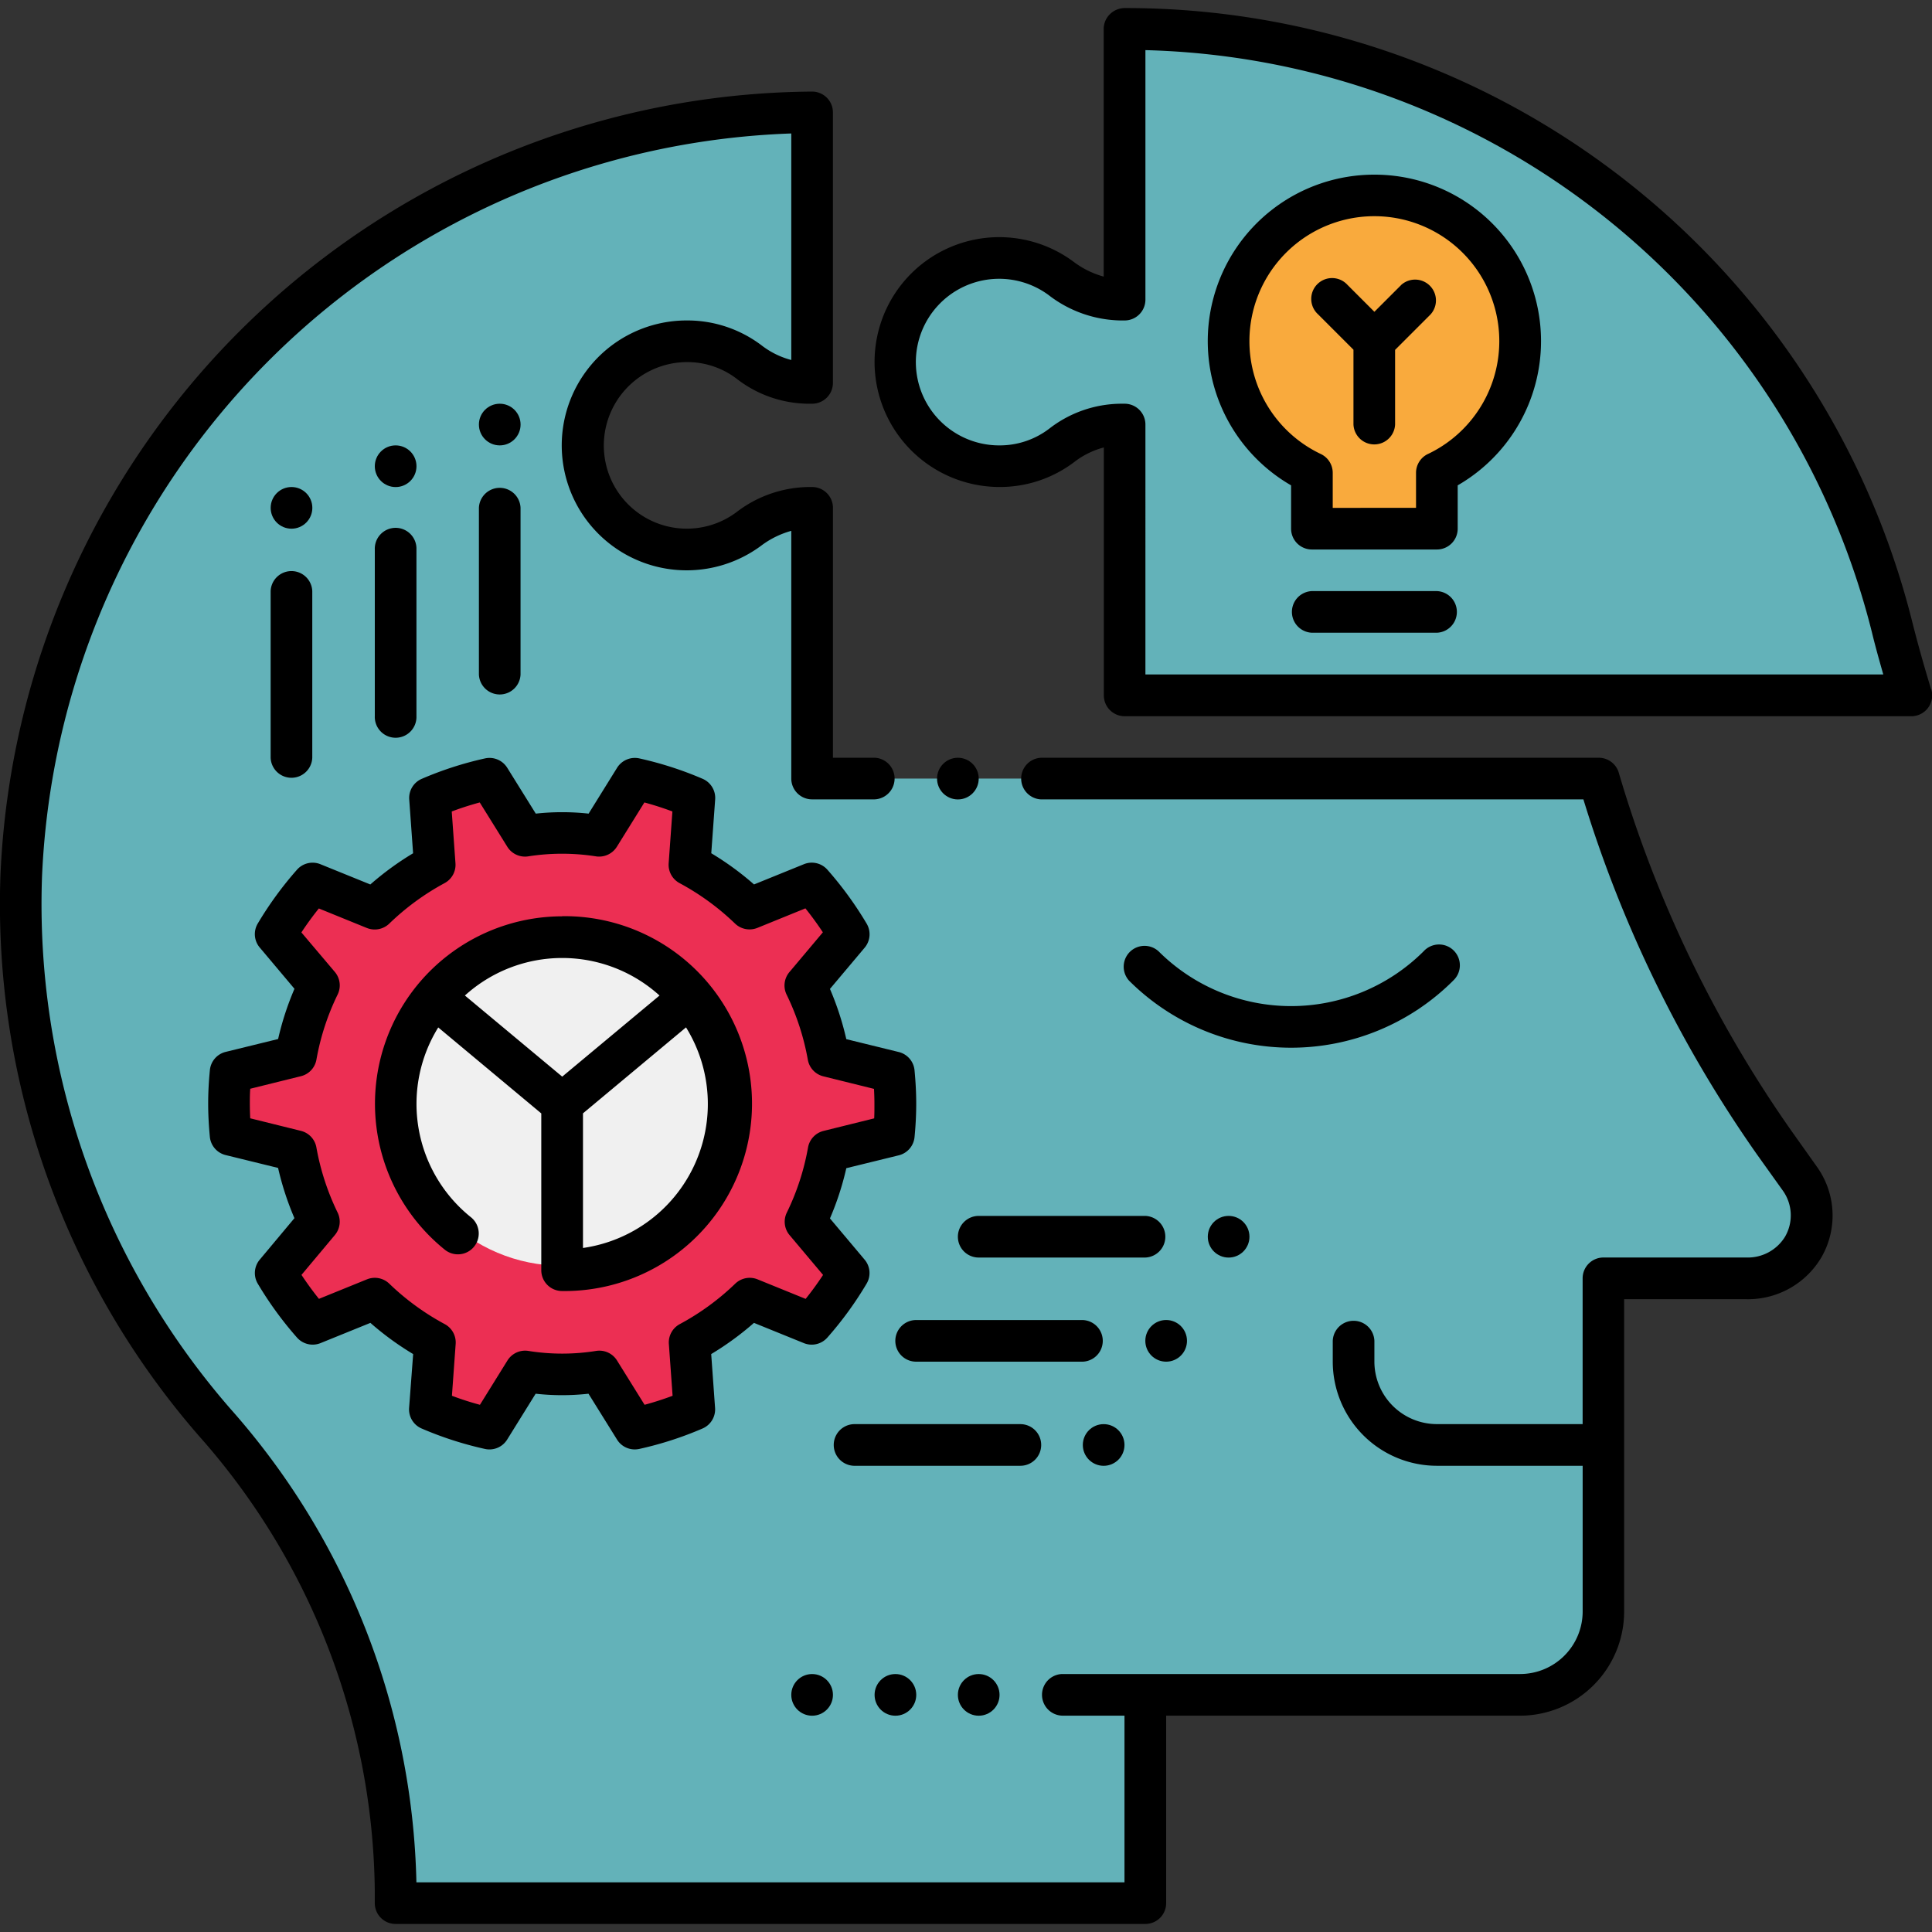 <svg xmlns="http://www.w3.org/2000/svg" xmlns:xlink="http://www.w3.org/1999/xlink" width="60" height="60" viewBox="0 0 60 60">
  <rect x="0" y="0" width="60" height="60" fill="#333333" stroke="none"/>
  <defs>
    <clipPath id="clip-path">
      <rect id="Rectangle_7425" data-name="Rectangle 7425" width="60" height="60" transform="translate(748 890)" fill="#fff" stroke="#707070" stroke-width="1"/>
    </clipPath>
  </defs>
  <g id="Mask_Group_394" data-name="Mask Group 394" transform="translate(-748 -890)" clip-path="url(#clip-path)">
    <g id="machine-learning" transform="translate(746.705 888.957)">
      <path id="Path_8029" data-name="Path 8029" d="M60.647,22.636c-.213-.7-.414-1.409-.593-2.123A24.585,24.585,0,0,0,36.222,1.94l-.005.005v8.4h-.125a3.117,3.117,0,0,1-1.849-.661A3.224,3.224,0,0,0,29.175,11.6a3.237,3.237,0,0,0,3.161,3.926,3.182,3.182,0,0,0,1.926-.647,3.04,3.04,0,0,1,1.827-.647h.127v8.407Z" fill="#63b2b9"/>
      <path id="Path_8030" data-name="Path 8030" d="M26.516,25.222V16.815h-.125a3.117,3.117,0,0,0-1.849.661,3.224,3.224,0,0,1-5.068-1.908,3.237,3.237,0,0,1,3.161-3.926,3.182,3.182,0,0,1,1.926.647,3.04,3.04,0,0,0,1.827.647h.127v-8.4A24.568,24.568,0,0,0,7.969,45.221a22.181,22.181,0,0,1,5.612,14.526v.4H36.864V53.678H48.5a2.587,2.587,0,0,0,2.587-2.587V40.744h4.443a2.009,2.009,0,0,0,1.763-.975,1.969,1.969,0,0,0-.1-2.123L56.4,36.534a38.6,38.6,0,0,1-5.454-11.311Z" fill="#63b2b9"/>
      <path id="Path_8031" data-name="Path 8031" d="M48.5,11.641a4.527,4.527,0,1,0-6.467,4.085v1.735h3.88V15.727A4.522,4.522,0,0,0,48.5,11.641Z" fill="#f9aa3d"/>
      <path id="Path_8032" data-name="Path 8032" d="M29.051,34.205a9.544,9.544,0,0,1,.052.97,9.774,9.774,0,0,1-.052.977l-2.024.5a8.108,8.108,0,0,1-.718,2.186l1.345,1.6A10.271,10.271,0,0,1,26.5,42.018l-1.927-.783a8.392,8.392,0,0,1-1.863,1.358l.149,2.082a10.465,10.465,0,0,1-1.85.595L19.906,43.5a7.923,7.923,0,0,1-2.3,0L16.5,45.271a10.465,10.465,0,0,1-1.85-.595l.149-2.082a8.392,8.392,0,0,1-1.863-1.358l-1.927.783A10.594,10.594,0,0,1,9.856,40.44l1.345-1.6a8.078,8.078,0,0,1-.718-2.192l-2.024-.5a9.775,9.775,0,0,1-.052-.977,9.544,9.544,0,0,1,.052-.97l2.024-.5a8.227,8.227,0,0,1,.718-2.192L9.856,29.918a10.27,10.27,0,0,1,1.151-1.578l1.927.783A8.419,8.419,0,0,1,14.8,27.758l-.149-2.076a9.958,9.958,0,0,1,1.85-.595L17.6,26.859a7.363,7.363,0,0,1,2.3,0l1.106-1.772a9.959,9.959,0,0,1,1.85.595l-.149,2.076a8.419,8.419,0,0,1,1.863,1.365L26.5,28.34a10.27,10.27,0,0,1,1.151,1.578l-1.345,1.591a8.227,8.227,0,0,1,.718,2.192Z" fill="#ec2f53"/>
      <circle id="Ellipse_444" data-name="Ellipse 444" cx="5.174" cy="5.174" r="5.174" transform="translate(13.581 30.005)" fill="#f0f0f0"/>
      <circle id="Ellipse_445" data-name="Ellipse 445" cx="0.647" cy="0.647" r="0.647" transform="translate(31.043 53.032)"/>
      <circle id="Ellipse_446" data-name="Ellipse 446" cx="0.647" cy="0.647" r="0.647" transform="translate(28.456 53.032)"/>
      <circle id="Ellipse_447" data-name="Ellipse 447" cx="0.647" cy="0.647" r="0.647" transform="translate(25.869 53.032)"/>
      <path id="Path_8033" data-name="Path 8033" d="M46.421,31.5a.647.647,0,1,0-.914-.914,5.827,5.827,0,0,1-8.232,0,.647.647,0,0,0-.914.914,7.122,7.122,0,0,0,10.061,0Z"/>
      <path id="Path_8034" data-name="Path 8034" d="M61.267,22.448c-.235-.775-.426-1.459-.585-2.092A25.184,25.184,0,0,0,36.222,1.293a.662.662,0,0,0-.462.195.645.645,0,0,0-.189.457V9.633a2.765,2.765,0,0,1-.942-.466,3.871,3.871,0,0,0-6.087,2.3,3.884,3.884,0,0,0,3.8,4.7,3.819,3.819,0,0,0,2.317-.777,2.564,2.564,0,0,1,.917-.451v7.7a.646.646,0,0,0,.647.647h24.43a.647.647,0,0,0,.62-.834Zm-24.4-.459V14.228a.646.646,0,0,0-.647-.647h-.127a3.673,3.673,0,0,0-2.216.777,2.53,2.53,0,0,1-1.537.517,2.587,2.587,0,1,1,1.52-4.669,3.757,3.757,0,0,0,2.235.789h.125a.646.646,0,0,0,.647-.647V2.6A23.89,23.89,0,0,1,59.427,20.671c.1.416.222.851.355,1.318Z"/>
      <path id="Path_8035" data-name="Path 8035" d="M56.926,36.158a37.991,37.991,0,0,1-5.36-11.123.647.647,0,0,0-.619-.459H33.63a.647.647,0,0,0,0,1.293H50.469a39.1,39.1,0,0,0,5.4,11.04l.795,1.112a1.321,1.321,0,0,1,.067,1.429,1.356,1.356,0,0,1-1.2.646H51.092a.646.646,0,0,0-.647.647v4.527H45.918a1.943,1.943,0,0,1-1.94-1.94v-.647a.647.647,0,0,0-1.293,0v.647a3.237,3.237,0,0,0,3.234,3.234h4.527v4.527a1.943,1.943,0,0,1-1.94,1.94H34.277a.647.647,0,0,0,0,1.293h1.94V59.5H14.227A22.9,22.9,0,0,0,8.456,44.8,23.867,23.867,0,0,1,2.6,28.268,24.128,24.128,0,0,1,25.869,5.188v7.035a2.573,2.573,0,0,1-.918-.451,3.816,3.816,0,0,0-2.316-.777,3.88,3.88,0,1,0,2.292,7,2.777,2.777,0,0,1,.942-.466v7.692a.646.646,0,0,0,.647.647h1.94a.647.647,0,0,0,0-1.293H27.163V16.815a.646.646,0,0,0-.647-.647h-.125a3.756,3.756,0,0,0-2.235.789,2.577,2.577,0,0,1-4.048-1.52,2.591,2.591,0,0,1,2.527-3.149,2.53,2.53,0,0,1,1.536.516,3.673,3.673,0,0,0,2.217.777h.127a.646.646,0,0,0,.647-.647v-8.4a.647.647,0,0,0-.647-.647A25.421,25.421,0,0,0,1.309,28.224,25.145,25.145,0,0,0,7.481,45.646a21.588,21.588,0,0,1,5.453,14.1v.4a.646.646,0,0,0,.647.647H36.864a.646.646,0,0,0,.647-.647V54.325H48.5a3.237,3.237,0,0,0,3.234-3.234v-9.7h3.8a2.647,2.647,0,0,0,2.326-1.3,2.6,2.6,0,0,0-.141-2.816Z"/>
      <path id="Path_8036" data-name="Path 8036" d="M29.209,33.715l-1.631-.4a9.042,9.042,0,0,0-.508-1.56l1.078-1.281a.647.647,0,0,0,.062-.746,11.079,11.079,0,0,0-1.22-1.676.648.648,0,0,0-.728-.171l-1.55.629a9.12,9.12,0,0,0-1.328-.969l.121-1.671a.647.647,0,0,0-.388-.64,10.951,10.951,0,0,0-1.967-.634.65.65,0,0,0-.69.29l-.885,1.425a7.569,7.569,0,0,0-1.641,0l-.887-1.425a.648.648,0,0,0-.689-.29,10.865,10.865,0,0,0-1.966.635.646.646,0,0,0-.388.64l.12,1.671a9.155,9.155,0,0,0-1.328.969l-1.55-.629a.647.647,0,0,0-.728.171A11.079,11.079,0,0,0,9.3,29.724a.644.644,0,0,0,.062.746l1.078,1.281a8.987,8.987,0,0,0-.508,1.56l-1.631.4a.647.647,0,0,0-.488.567c-.036.371-.053.709-.053,1.035s.017.663.052,1.034a.647.647,0,0,0,.488.567l1.631.4a9.042,9.042,0,0,0,.508,1.56L9.362,40.162a.647.647,0,0,0-.062.746,11.079,11.079,0,0,0,1.22,1.676.65.65,0,0,0,.728.171l1.55-.629a9.12,9.12,0,0,0,1.328.969L14,44.766a.646.646,0,0,0,.388.64,10.924,10.924,0,0,0,1.967.635.647.647,0,0,0,.69-.29l.885-1.425a7.409,7.409,0,0,0,1.641,0l.887,1.425a.646.646,0,0,0,.549.305.7.7,0,0,0,.141-.015,10.865,10.865,0,0,0,1.966-.635.646.646,0,0,0,.388-.64l-.12-1.671a9.155,9.155,0,0,0,1.328-.969l1.55.629a.648.648,0,0,0,.728-.171,10.983,10.983,0,0,0,1.22-1.676.644.644,0,0,0-.062-.746L27.07,38.882a8.932,8.932,0,0,0,.508-1.56l1.631-.4a.647.647,0,0,0,.488-.567c.036-.372.052-.71.052-1.035s-.017-.664-.052-1.035A.647.647,0,0,0,29.209,33.715Zm-.765,2.06-1.574.39a.645.645,0,0,0-.481.515,7.645,7.645,0,0,1-.659,2.022.646.646,0,0,0,.087.7l1.039,1.235c-.169.257-.35.506-.541.744l-1.494-.607a.648.648,0,0,0-.691.133,7.781,7.781,0,0,1-1.723,1.257.646.646,0,0,0-.34.617l.116,1.609q-.423.159-.87.28l-.856-1.376a.646.646,0,0,0-.549-.305.669.669,0,0,0-.088.006,6.642,6.642,0,0,1-2.129,0,.646.646,0,0,0-.637.3L16.2,44.67c-.3-.08-.589-.174-.87-.28l.116-1.609a.647.647,0,0,0-.34-.617,7.8,7.8,0,0,1-1.723-1.257.648.648,0,0,0-.691-.133L11.2,41.38c-.191-.239-.373-.488-.542-.744L11.693,39.4a.646.646,0,0,0,.087-.7,7.7,7.7,0,0,1-.659-2.022.645.645,0,0,0-.481-.515l-1.574-.39c-.008-.159-.012-.311-.012-.459s0-.3.013-.459l1.574-.39a.645.645,0,0,0,.481-.515,7.653,7.653,0,0,1,.659-2.022.646.646,0,0,0-.087-.7L10.655,30c.169-.257.351-.506.542-.744l1.493.607a.652.652,0,0,0,.691-.133A7.781,7.781,0,0,1,15.1,28.47a.646.646,0,0,0,.34-.617l-.116-1.609q.423-.159.87-.28l.856,1.376a.648.648,0,0,0,.636.3,6.794,6.794,0,0,1,2.129,0,.651.651,0,0,0,.637-.3l.855-1.376q.445.12.87.28l-.116,1.609a.647.647,0,0,0,.34.617,7.8,7.8,0,0,1,1.723,1.257.651.651,0,0,0,.691.133l1.493-.607c.191.239.373.488.542.744l-1.039,1.235a.646.646,0,0,0-.087.7,7.7,7.7,0,0,1,.659,2.022.645.645,0,0,0,.481.515l1.574.39c.008.158.013.31.013.459S28.452,35.616,28.444,35.774Z"/>
      <path id="Path_8037" data-name="Path 8037" d="M18.755,29.5A5.821,5.821,0,0,0,15.117,39.86a.647.647,0,0,0,.81-1.009,4.511,4.511,0,0,1-1.022-5.9l3.2,2.67V40.49a.646.646,0,0,0,.647.647,5.821,5.821,0,1,0,0-11.641Zm3.022,2.46-3.022,2.519-3.022-2.519a4.5,4.5,0,0,1,6.044,0ZM19.4,39.8V35.619l3.2-2.67A4.517,4.517,0,0,1,19.4,39.8Z"/>
      <path id="Path_8038" data-name="Path 8038" d="M9.7,24.576a.647.647,0,0,0,1.293,0V19.4a.647.647,0,0,0-1.293,0Z"/>
      <path id="Path_8039" data-name="Path 8039" d="M12.935,23.282a.647.647,0,1,0,1.293,0V18.108a.647.647,0,1,0-1.293,0Z"/>
      <path id="Path_8040" data-name="Path 8040" d="M16.168,21.989a.647.647,0,0,0,1.293,0V16.815a.647.647,0,0,0-1.293,0Z"/>
      <path id="Path_8041" data-name="Path 8041" d="M31.043,39.45a.646.646,0,0,0,.647.647h5.174a.647.647,0,0,0,0-1.293H31.69A.647.647,0,0,0,31.043,39.45Z"/>
      <path id="Path_8042" data-name="Path 8042" d="M29.1,42.684a.646.646,0,0,0,.647.647h5.174a.647.647,0,0,0,0-1.293H29.75A.647.647,0,0,0,29.1,42.684Z"/>
      <path id="Path_8043" data-name="Path 8043" d="M33.63,45.918a.646.646,0,0,0-.647-.647H27.809a.647.647,0,0,0,0,1.293h5.174A.646.646,0,0,0,33.63,45.918Z"/>
      <circle id="Ellipse_448" data-name="Ellipse 448" cx="0.647" cy="0.647" r="0.647" transform="translate(16.168 13.581)"/>
      <circle id="Ellipse_449" data-name="Ellipse 449" cx="0.647" cy="0.647" r="0.647" transform="translate(12.935 14.875)"/>
      <circle id="Ellipse_450" data-name="Ellipse 450" cx="0.647" cy="0.647" r="0.647" transform="translate(9.701 16.168)"/>
      <circle id="Ellipse_451" data-name="Ellipse 451" cx="0.647" cy="0.647" r="0.647" transform="translate(38.804 38.804)"/>
      <circle id="Ellipse_452" data-name="Ellipse 452" cx="0.647" cy="0.647" r="0.647" transform="translate(36.864 42.037)"/>
      <circle id="Ellipse_453" data-name="Ellipse 453" cx="0.647" cy="0.647" r="0.647" transform="translate(34.923 45.271)"/>
      <path id="Path_8044" data-name="Path 8044" d="M43.978,6.467a5.17,5.17,0,0,0-2.587,9.649v1.345a.646.646,0,0,0,.647.647h3.88a.646.646,0,0,0,.647-.647V16.116a5.17,5.17,0,0,0-2.587-9.649Zm1.662,8.675a.648.648,0,0,0-.369.585v1.088H42.684V15.727a.647.647,0,0,0-.369-.584,3.88,3.88,0,1,1,3.324,0Z"/>
      <path id="Path_8045" data-name="Path 8045" d="M45.918,19.4h-3.88a.647.647,0,0,0,0,1.293h3.88a.647.647,0,0,0,0-1.293Z"/>
      <path id="Path_8046" data-name="Path 8046" d="M44.814,9.89l-.836.836-.836-.836a.647.647,0,1,0-.914.914l1.1,1.1v2.319a.647.647,0,0,0,1.293,0V11.909l1.1-1.1a.647.647,0,0,0-.914-.914Z"/>
      <circle id="Ellipse_454" data-name="Ellipse 454" cx="0.647" cy="0.647" r="0.647" transform="translate(30.396 24.576)"/>
    </g>
  </g>
</svg>

